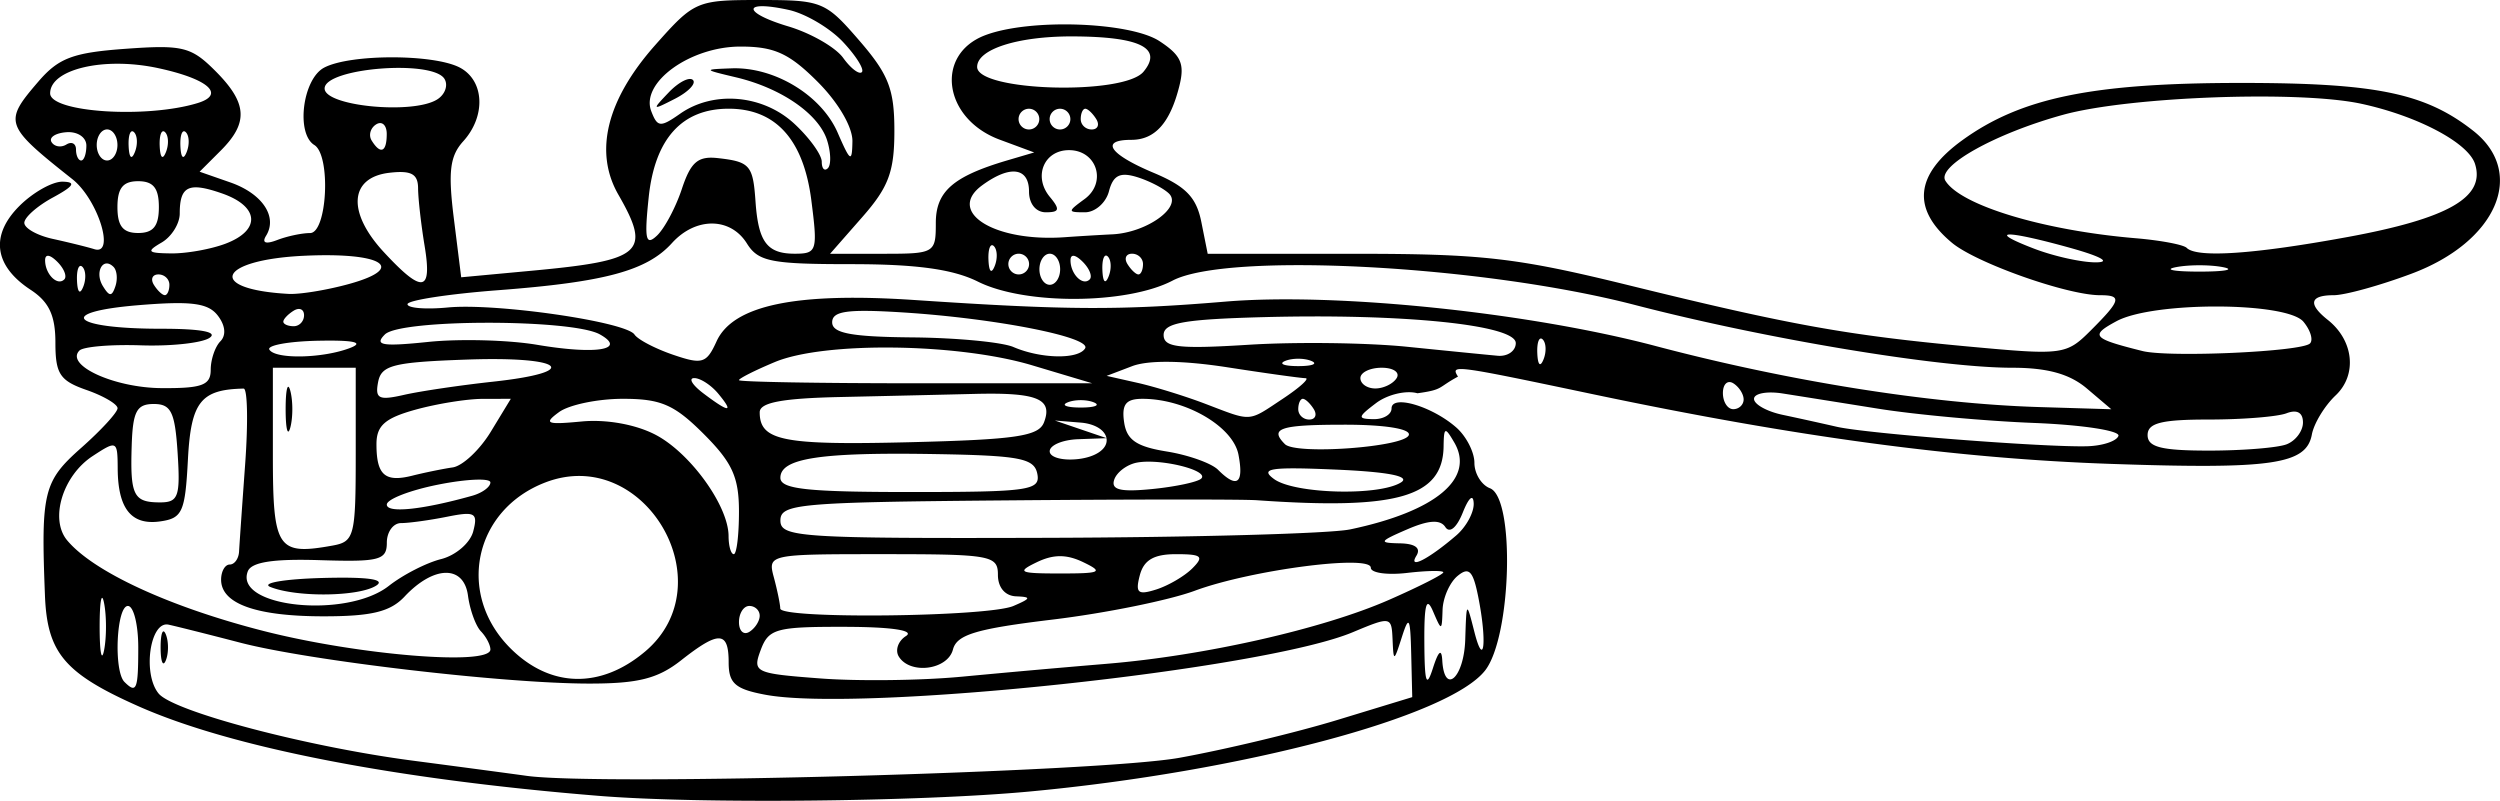 <svg xmlns="http://www.w3.org/2000/svg" viewBox="0 0 304 97.375"><path d="M72.86 96.78c-24.839-2.012-44.754-5.888-56.047-10.909C7.846 81.885 5.74 79.388 5.467 72.422c-.495-12.616-.18-13.9 4.42-17.972 2.424-2.147 4.407-4.31 4.407-4.807 0-.498-1.7-1.497-3.778-2.222-3.236-1.128-3.778-1.956-3.778-5.762 0-3.3-.778-4.954-3.017-6.421-4.438-2.908-4.936-6.617-1.367-10.185 1.655-1.656 4.027-2.988 5.271-2.96 1.671.038 1.357.541-1.202 1.93-1.905 1.033-3.464 2.417-3.464 3.074s1.559 1.537 3.464 1.954c1.905.418 4.179.98 5.053 1.25 2.58.797.433-6.053-2.667-8.508C.537 15.24.407 14.87 4.659 9.927c2.475-2.878 4.209-3.53 10.618-3.994 6.927-.5 7.968-.245 10.896 2.683 3.906 3.906 4.071 6.294.669 9.697l-2.568 2.567L28 22.18c3.897 1.358 5.786 4.173 4.355 6.488-.54.875-.056 1.06 1.359.517 1.209-.465 3.002-.844 3.985-.844 2.098 0 2.563-9.447.526-10.706-2.258-1.396-1.43-8.006 1.177-9.402 3.144-1.683 13.395-1.683 16.54 0 2.967 1.589 3.158 5.886.395 8.94-1.632 1.802-1.862 3.686-1.148 9.4l.893 7.146 8.599-.8c13.47-1.251 14.556-2.207 10.51-9.255-2.984-5.2-1.423-11.526 4.487-18.185C84.43.122 84.71.001 92.383.001c7.559 0 8 .18 12.109 4.933 3.568 4.128 4.264 5.92 4.264 10.977 0 4.964-.698 6.84-3.91 10.496l-3.908 4.452h6.428c6.285 0 6.428-.082 6.428-3.734 0-3.85 2.093-5.678 8.742-7.638l3.223-.95-4.193-1.553c-6.856-2.541-7.944-10.353-1.768-12.701 5.39-2.05 17.603-1.633 21.2.724 2.632 1.725 3.086 2.76 2.403 5.48-1.12 4.463-2.959 6.518-5.831 6.518-3.86 0-2.685 1.744 2.7 4.006 3.922 1.647 5.21 2.973 5.812 5.983l.773 3.866h17.822c15.641 0 19.744.473 33.534 3.866 19.528 4.806 26.467 6.054 41.271 7.422 11.43 1.056 11.778 1.009 14.8-2.012 3.63-3.631 3.786-4.239 1.083-4.239-3.986 0-15.057-3.917-18.003-6.37-4.936-4.109-4.517-8.293 1.247-12.469 7.154-5.182 15.84-6.97 33.88-6.972 16.434-.003 22.42 1.23 28.26 5.823 6.49 5.106 2.867 13.491-7.508 17.372-3.846 1.44-8.105 2.616-9.464 2.616-2.91 0-3.16 1.065-.71 3.01 3.156 2.504 3.586 6.676.947 9.171-1.34 1.267-2.643 3.412-2.894 4.767-.674 3.628-4.82 4.235-24.374 3.567-18.73-.64-38.318-3.272-62.974-8.46-17.114-3.601-17.4-3.638-16.482-2.155-2.525 1.363-1.74 1.583-4.93 2.025-1.385-.39-3.652.15-5.037 1.2-2.248 1.703-2.282 1.913-.315 1.949 1.212.022 2.204-.565 2.204-1.304 0-1.721 4.923-.271 7.872 2.318 1.212 1.064 2.204 2.999 2.204 4.299s.85 2.69 1.889 3.088c3.077 1.18 2.622 18.076-.596 22.168-4.435 5.638-29.562 12.307-55.45 14.716-13.316 1.239-40.127 1.508-52.268.525zm70.531-4.627c5.542-.998 14.185-3.067 19.207-4.598l9.131-2.784-.125-5.23c-.108-4.483-.27-4.78-1.134-2.081-.974 3.04-1.013 3.05-1.134.298-.124-2.802-.207-2.817-4.849-.876-10.913 4.562-59.854 9.768-71.425 7.598-3.667-.688-4.458-1.386-4.458-3.929 0-3.827-1.178-3.88-5.78-.257-2.831 2.228-5.222 2.833-11.19 2.83-10.35-.005-33.986-2.777-42.425-4.975-3.805-.991-7.726-1.977-8.712-2.19-2.257-.488-3.188 5.99-1.205 8.38 1.815 2.186 18.044 6.47 30.897 8.156 5.542.727 11.776 1.558 13.854 1.848 8.842 1.231 69.67-.447 79.347-2.19zm-123.86-13.43c0-1.732.286-2.44.635-1.574.35.866.35 2.283 0 3.149-.35.865-.635.157-.635-1.575zm-2.718 0c0-2.77-.567-5.038-1.26-5.038-1.393 0-1.752 7.904-.42 9.237 1.472 1.47 1.68.95 1.68-4.199zm117.76 1.995c11.87-.977 26.274-4.238 34.321-7.77 3.637-1.596 6.612-3.103 6.612-3.349 0-.245-1.983-.214-4.408.069-2.424.283-4.408-.002-4.408-.633 0-1.634-14.591.277-21.411 2.803-3.117 1.155-10.875 2.73-17.24 3.498-9.348 1.129-11.686 1.83-12.162 3.652-.649 2.481-5.209 3.073-6.58.854-.476-.77-.085-1.895.87-2.5 1.082-.685-1.719-1.106-7.436-1.118-8.368-.018-9.264.229-10.227 2.814-1.015 2.726-.738 2.858 7.283 3.464 4.586.346 12.305.25 17.154-.214a1621.71 1621.71 0 0117.633-1.57zm40.807-.42c.245 4.296 2.647 2.13 2.794-2.52.148-4.7.153-4.704 1.11-.944 1.182 4.644 1.56 1.19.468-4.27-.634-3.174-1.132-3.673-2.519-2.523-.95.789-1.767 2.64-1.816 4.113-.086 2.614-.115 2.618-1.17.161-.792-1.841-1.073-.824-1.046 3.779.029 4.967.25 5.632 1.045 3.148.672-2.099 1.05-2.414 1.134-.944zM78.43 79.24c9.831-8.273-.065-25.157-12.07-20.593-8.73 3.32-10.916 13.561-4.304 20.172 4.826 4.826 10.952 4.983 16.373.421zm-65.768-5.87c-.3-1.56-.546-.284-.546 2.833s.246 4.393.546 2.834c.3-1.559.3-4.109 0-5.668zm46.971 5.604c0-.554-.519-1.546-1.153-2.204-.634-.658-1.342-2.613-1.574-4.345-.5-3.738-4.145-3.682-7.712.119-1.733 1.846-4.006 2.4-9.844 2.4-8.195 0-12.463-1.525-12.463-4.453 0-1.014.472-1.845 1.05-1.845.577 0 1.087-.708 1.133-1.574.047-.866.382-5.683.746-10.706.364-5.022.279-9.123-.19-9.114-5.218.106-6.406 1.616-6.774 8.616-.337 6.409-.67 7.152-3.38 7.535-3.502.495-5.134-1.54-5.16-6.436-.02-3.399-.102-3.44-3.049-1.508-3.64 2.385-5.242 7.66-3.108 10.232 3.177 3.828 12.472 8.12 23.9 11.037 11.56 2.95 27.578 4.255 27.578 2.246zm32.746-4.104c0-.652-.567-1.186-1.26-1.186-.692 0-1.259.884-1.259 1.964s.567 1.613 1.26 1.185c.692-.428 1.26-1.312 1.26-1.963zm30.857-1.186c2.154-.925 2.2-1.095.315-1.17-1.335-.054-2.204-1.082-2.204-2.608 0-2.368-.84-2.52-14.001-2.52-13.905 0-13.996.02-13.242 2.835.418 1.558.767 3.259.777 3.778.023 1.303 25.242 1.023 28.355-.315zm-75.954-2.44c1.707-1.343 4.564-2.808 6.348-3.256 1.785-.448 3.546-1.964 3.913-3.368.592-2.262.229-2.466-3.187-1.782-2.12.424-4.634.77-5.586.77-.953 0-1.732 1.073-1.732 2.383 0 2.119-.904 2.355-8.143 2.125-5.671-.18-8.33.234-8.764 1.363-1.683 4.387 12.023 5.798 17.151 1.764zm-14.39.14c-1.2-.476 1.616-.97 6.255-1.1 5.591-.155 7.813.16 6.589.934-2.123 1.343-9.63 1.44-12.844.165zm112.1-2.274c1.458-1.458 1.15-1.723-1.998-1.723-2.687 0-3.908.714-4.394 2.57-.563 2.152-.237 2.433 1.999 1.724 1.468-.467 3.446-1.623 4.393-2.571zm-13.256-.741c-2.037-.983-3.63-.983-5.667 0-2.488 1.2-2.143 1.366 2.833 1.366s5.322-.166 2.834-1.366zm45.341-3.258c1.212-1.041 2.168-2.797 2.124-3.902-.047-1.185-.59-.73-1.324 1.11-.738 1.85-1.602 2.57-2.124 1.771-.613-.94-2.024-.852-4.658.288-3.403 1.473-3.49 1.641-.87 1.693 1.868.036 2.586.576 2.009 1.51-1.06 1.717 1.473.424 4.843-2.47zm-133.82-9.836V44.717H33.181V55.33c0 11.402.54 12.222 7.242 11.015 2.673-.481 2.834-1.11 2.834-11.069zm-8.524-5.52c0-2.425.26-3.417.576-2.205.317 1.212.317 3.196 0 4.408-.317 1.213-.576.22-.576-2.204zm55.125 12.468c0-4.193-.805-5.968-4.282-9.446-3.575-3.575-5.2-4.282-9.835-4.282-3.054 0-6.547.727-7.762 1.615-1.909 1.396-1.536 1.551 2.745 1.143 2.988-.285 6.54.348 8.95 1.595 4.237 2.19 8.912 8.656 8.92 12.335.003 1.212.288 2.204.634 2.204.347 0 .63-2.324.63-5.164zm74.31 2.154c10.427-2.19 15.224-6.192 12.67-10.573-1.127-1.935-1.263-1.885-1.297.478-.09 6.152-5.636 7.75-22.71 6.546-1.731-.122-15.475-.114-30.541.02-25.158.222-27.394.421-27.393 2.445 0 2.045 2.347 2.197 32.432 2.106 17.837-.054 34.414-.514 36.839-1.023zm-106.74-4.096c1.211-.341 2.203-1.067 2.203-1.614 0-.546-2.834-.433-6.297.252s-6.298 1.782-6.298 2.438c0 1.079 4.33.63 10.391-1.076zM21.6 55.108c-.322-5.015-.791-5.982-2.903-5.982-2.072 0-2.548.894-2.682 5.038-.197 6.097.217 6.927 3.455 6.927 2.213 0 2.468-.716 2.13-5.983zm104.54 2.52c-.367-1.897-2.094-2.233-12.372-2.41-14.022-.24-18.873.5-18.873 2.882 0 1.377 3.24 1.731 15.836 1.731 14.404 0 15.797-.199 15.41-2.204zm19.936.562c.995-.995-5.025-2.48-7.84-1.934-1.21.235-2.446 1.17-2.748 2.077-.411 1.235.758 1.52 4.642 1.131 2.855-.285 5.53-.859 5.946-1.274zm24.29.47c1.175-.745-1.537-1.278-7.904-1.555-7.999-.349-9.316-.147-7.532 1.152 2.488 1.812 12.783 2.081 15.435.403zm-115.32-1.821c1.205-.177 3.288-2.127 4.63-4.333l2.438-4.01-3.445.007c-1.894.004-5.57.597-8.168 1.319-3.698 1.027-4.723 1.936-4.723 4.191 0 3.758 1.031 4.664 4.355 3.83 1.496-.376 3.707-.828 4.912-1.005zm95.551-1.552c-.655-3.427-6.434-6.79-11.665-6.79-2.02 0-2.552.666-2.244 2.816.311 2.18 1.485 2.992 5.19 3.59 2.632.426 5.438 1.426 6.234 2.222 2.316 2.316 3.16 1.692 2.485-1.838zm-16.026-1.753c0-1.108-1.302-1.994-3.149-2.143l-3.148-.254 3.148 1.073 3.15 1.073-3.464.125c-1.905.07-3.464.73-3.464 1.47 0 .738 1.559 1.163 3.464.944 2.062-.238 3.463-1.163 3.463-2.288zm-7.622-2.174c1.1-2.864-.813-3.65-8.423-3.461-3.644.09-11.018.262-16.386.38-7.058.157-9.76.67-9.76 1.854 0 3.456 2.798 4.02 18.086 3.645 13.057-.32 15.835-.728 16.483-2.418zm44.362 1.544c.248-.753-2.878-1.26-7.772-1.26-7.88 0-9.221.436-7.292 2.365 1.33 1.33 14.583.358 15.064-1.105zm86.29.101c.219-.637-4.42-1.347-10.307-1.576-5.888-.23-14.39-1.008-18.892-1.73-4.502-.721-9.745-1.556-11.65-1.855-1.905-.3-3.463-.002-3.463.66s1.558 1.533 3.463 1.936a465.95 465.95 0 016.612 1.458c3.589.825 25.363 2.517 30.458 2.366 1.859-.055 3.56-.622 3.779-1.259zm20.447 1.024c1.096-.42 1.992-1.615 1.992-2.654 0-1.205-.72-1.612-1.992-1.124-1.095.42-5.346.764-9.446.764-5.786 0-7.454.423-7.454 1.89s1.668 1.888 7.454 1.888c4.1 0 8.35-.344 9.446-.764zm-122.07-5.533c2.078-1.376 3.32-2.506 2.76-2.51-.56-.005-4.834-.6-9.498-1.325-5.386-.835-9.611-.885-11.577-.135l-3.096 1.18 3.778.852c2.078.47 5.762 1.609 8.187 2.533 5.803 2.21 5.147 2.252 9.446-.595zm3.779 1.26c-.429-.693-1.029-1.26-1.334-1.26-.306 0-.556.567-.556 1.26 0 .692.6 1.26 1.334 1.26s.984-.568.556-1.26zm-72.42-1.89c-.863-1.039-2.174-1.889-2.914-1.889-.74 0-.246.832 1.099 1.85 3.159 2.389 3.776 2.403 1.815.04zm45.656 1.056c-.866-.35-2.283-.35-3.15 0-.865.349-.157.635 1.575.635s2.44-.286 1.575-.635zm79.032-.352c0-.651-.567-1.535-1.26-1.963-.693-.428-1.26.105-1.26 1.185s.567 1.964 1.26 1.964c.693 0 1.26-.534 1.26-1.186zm41.738-1.328c-2.085-1.77-4.798-2.524-9.081-2.524-8.919 0-29.997-3.508-45.882-7.636-18.598-4.833-49.513-6.462-56.212-2.962-5.571 2.911-17.958 2.978-23.67.128-3.032-1.512-7.47-2.125-15.392-2.125-9.767 0-11.324-.309-12.704-2.519-2.004-3.209-6.23-3.23-9.111-.047-3.045 3.364-8.134 4.744-21.14 5.733-6.06.46-11.02 1.227-11.02 1.702 0 .476 2.207.655 4.904.398 5.864-.56 21.66 1.731 22.7 3.292.404.607 2.51 1.71 4.68 2.453 3.566 1.219 4.074 1.063 5.296-1.62 2.006-4.401 9.648-6 24.061-5.033 18.505 1.242 24.898 1.275 37.858.192 13.36-1.115 36.772 1.305 52.268 5.402 16.232 4.293 33.345 7.018 46.601 7.422l8.816.268-2.973-2.524zm-193.82-.829c10.924-1.185 8.685-3.107-3.135-2.69-9.005.317-10.437.68-10.831 2.74-.386 2.019.084 2.252 3.135 1.556 1.973-.45 6.847-1.173 10.83-1.605zM25.623 44.97c0-1.247.528-2.806 1.174-3.464.728-.741.609-1.933-.315-3.133-1.174-1.527-3.219-1.793-9.676-1.26-10.114.837-8.14 2.863 2.788 2.863 4.89 0 6.974.4 5.863 1.122-.948.617-4.697 1.02-8.33.896-3.634-.124-6.993.16-7.465.632-1.781 1.78 4.226 4.532 9.978 4.57 4.936.034 5.983-.356 5.983-2.226zm99.883-.55c-9.038-2.703-25.268-2.909-31.282-.396-2.403 1.003-4.368 1.995-4.367 2.204 0 .208 9.666.379 21.48.379h21.479l-7.311-2.187zm44.327 1.557c.428-.692-.389-1.26-1.815-1.26s-2.594.567-2.594 1.26c0 .693.817 1.26 1.815 1.26s2.166-.567 2.594-1.26zm-10.391-2.093c-.866-.35-2.283-.35-3.15 0-.865.349-.157.635 1.575.635s2.44-.286 1.575-.635zm28.155-2.604c-.419-.418-.717.326-.662 1.654.06 1.467.359 1.765.761.76.364-.909.32-1.995-.1-2.414zm-144.97 1.01c1.683-.662.368-.946-3.963-.856-3.565.074-6.224.56-5.908 1.08.73 1.202 6.582 1.07 9.87-.224zm30.31-1.631c-3.371-1.888-24.245-1.878-26.136.012-1.322 1.32-.345 1.488 5.289.905 3.8-.393 9.744-.235 13.208.35 7.229 1.222 10.977.6 7.64-1.267zm59.01 1.706c.837-1.356-10.91-3.668-22.253-4.38-6.66-.418-8.502-.156-8.502 1.21 0 1.328 2.328 1.765 9.761 1.833 5.369.049 10.894.575 12.28 1.17 3.349 1.44 7.874 1.526 8.714.167zm52.37-.648c0-2.205-13.634-3.607-30.67-3.153-9.673.258-12.151.7-12.151 2.165 0 1.52 1.818 1.728 10.39 1.191 5.716-.357 14.359-.247 19.208.246 4.849.493 9.808.985 11.02 1.094 1.212.11 2.204-.585 2.204-1.543zm96.575.047c.42-.42.064-1.607-.792-2.638-2.02-2.436-18.263-2.486-22.734-.07-3.25 1.756-2.955 2.096 3.15 3.627 3.239.812 19.372.085 20.375-.919zm-243.92-3.43c0-.733-.567-.983-1.26-.555-.693.428-1.26 1.028-1.26 1.334 0 .305.567.555 1.26.555.693 0 1.26-.6 1.26-1.334zm-26.948-5.881c-.419-.419-.717.325-.662 1.653.06 1.467.359 1.765.761.76.364-.909.32-1.995-.1-2.413zm3.778 0c-1.28-1.28-2.337.647-1.286 2.346.793 1.284 1.09 1.285 1.517.005.291-.875.188-1.933-.231-2.352zm6.796 2.177c0-.692-.6-1.26-1.334-1.26-.733 0-.983.568-.555 1.26.428.693 1.028 1.26 1.334 1.26.305 0 .555-.567.555-1.26zm21.877-.108c7.09-1.968 4.007-3.875-5.532-3.42-10.466.5-11.904 4.08-1.861 4.635 1.385.076 4.712-.47 7.393-1.215zm-35.5-2.683c-.904-.904-1.49-.979-1.49-.19 0 1.682 1.489 3.171 2.33 2.33.357-.357-.02-1.32-.84-2.14zm44.659-1.932c-.43-2.597-.787-5.752-.795-7.01-.01-1.75-.827-2.195-3.477-1.89-4.875.561-5.183 4.794-.701 9.634 4.721 5.099 5.908 4.923 4.973-.734zm77.279 2.834c0-1.039-.567-1.889-1.26-1.889-.692 0-1.26.85-1.26 1.89 0 1.038.568 1.888 1.26 1.888.693 0 1.26-.85 1.26-1.889zm2.75-.902c-.904-.904-1.49-.979-1.49-.19 0 1.682 1.489 3.171 2.33 2.33.357-.357-.02-1.32-.84-2.14zm3.049-.646c-.419-.418-.716.325-.662 1.653.06 1.467.36 1.766.761.761.364-.91.32-1.995-.1-2.414zm-13.854-1.26c-.419-.418-.716.326-.662 1.654.06 1.467.36 1.765.761.76.364-.909.32-1.995-.1-2.413zm4.277 2.178c0-.692-.567-1.26-1.26-1.26-.693 0-1.26.568-1.26 1.26 0 .693.567 1.26 1.26 1.26.693 0 1.26-.567 1.26-1.26zm13.854 0c0-.692-.6-1.26-1.334-1.26-.734 0-.984.568-.556 1.26.429.693 1.029 1.26 1.334 1.26.306 0 .556-.567.556-1.26zm131.3.371c-1.559-.3-4.11-.3-5.668 0s-.283.546 2.834.546 4.392-.246 2.834-.546zm-18.577-2.348c-7.895-2.197-10.221-2.15-4.408.088 2.424.934 5.825 1.69 7.556 1.68 1.887-.01.624-.719-3.148-1.768zm-224.27-.51c4.303-1.636 4.094-4.522-.441-6.103-4.064-1.417-5.145-.904-5.145 2.44 0 1.236-.992 2.824-2.204 3.53-1.894 1.103-1.728 1.29 1.177 1.323 1.86.02 4.836-.515 6.613-1.19zm71.216-5.274c-.947-7.38-4.334-11.131-10.05-11.131-5.682 0-8.975 3.642-9.725 10.755-.542 5.147-.365 5.97 1.006 4.674.915-.865 2.275-3.416 3.023-5.668 1.09-3.286 1.958-4.026 4.394-3.752 3.89.439 4.259.865 4.564 5.268.342 4.94 1.405 6.355 4.773 6.355 2.698 0 2.804-.343 2.014-6.502zm186.77 4.479c12.293-2.256 16.817-4.848 15.532-8.897-.816-2.57-6.976-5.83-13.815-7.311-7.557-1.637-28.197-.879-36.243 1.33-8.3 2.279-15.43 6.269-14.342 8.028 1.855 3.002 11.945 6.05 23.15 6.992 3.016.254 5.803.781 6.193 1.171 1.24 1.24 8.141.776 19.525-1.313zm-150.15-.335c4.209-.21 8.545-3.357 6.853-4.973-.693-.661-2.465-1.565-3.937-2.009-2.019-.608-2.843-.178-3.346 1.748-.367 1.404-1.68 2.554-2.916 2.554-2.132 0-2.134-.083-.05-1.608 2.75-2.01 1.497-5.949-1.89-5.949-3.057 0-4.377 3.22-2.332 5.684 1.267 1.527 1.177 1.873-.489 1.873-1.204 0-2.043-1.035-2.043-2.52 0-2.938-2.3-3.248-5.694-.765-4.436 3.243 1.493 6.948 10.102 6.311 1.385-.102 3.969-.258 5.741-.347zm-115.96-3.31c0-2.31-.672-3.15-2.52-3.15-1.846 0-2.518.84-2.518 3.15s.671 3.148 2.519 3.148c1.847 0 2.519-.84 2.519-3.148zm81.256-8.126c-1.016-3.2-5.567-6.347-11.071-7.654-4-.95-4.009-.967-.536-1.094 5.211-.191 10.912 3.268 12.893 7.824 1.549 3.561 1.75 3.68 1.794 1.052.03-1.733-1.725-4.734-4.233-7.242-3.458-3.458-5.262-4.282-9.375-4.282-6.13 0-12.186 4.384-10.854 7.857.753 1.963 1.105 1.995 3.508.311 4.072-2.852 10.068-2.327 13.892 1.218 1.833 1.698 3.333 3.776 3.333 4.618 0 .84.335 1.194.745.784.41-.41.366-1.936-.096-3.392zm-19.256-5.821c1.196-1.252 2.52-1.931 2.941-1.509.423.422-.556 1.446-2.174 2.276-2.812 1.442-2.846 1.409-.767-.767zm-70.816 6.468c0-1.013-1.072-1.73-2.432-1.628-1.337.1-2.148.642-1.802 1.202.346.56 1.157.692 1.802.294.645-.399 1.172-.124 1.172.61s.284 1.333.63 1.333c.346 0 .63-.815.63-1.811zm3.778-.078c0-1.04-.567-1.89-1.26-1.89-.692 0-1.259.85-1.259 1.89s.567 1.889 1.26 1.889c.692 0 1.26-.85 1.26-1.89zm2.02-1.548c-.418-.419-.716.325-.661 1.653.06 1.467.359 1.765.76.76.365-.909.32-1.995-.098-2.413zm3.779 0c-.419-.419-.716.325-.662 1.653.06 1.467.36 1.765.761.76.364-.909.32-1.995-.1-2.413zm2.519 0c-.419-.419-.716.325-.662 1.653.06 1.467.36 1.765.761.76.364-.909.32-1.995-.1-2.413zm24.429.214c0-1.08-.576-1.608-1.28-1.173-.704.436-.954 1.32-.556 1.964 1.08 1.747 1.836 1.421 1.836-.791zm79.35-1.81c0-.693-.567-1.26-1.26-1.26-.692 0-1.26.567-1.26 1.26 0 .693.568 1.26 1.26 1.26.693 0 1.26-.567 1.26-1.26zm3.778 0c0-.693-.566-1.26-1.26-1.26-.692 0-1.259.567-1.259 1.26 0 .693.567 1.26 1.26 1.26.693 0 1.26-.567 1.26-1.26zm3.149 0c-.428-.693-1.028-1.26-1.334-1.26-.305 0-.555.567-.555 1.26 0 .693.6 1.26 1.334 1.26.733 0 .983-.567.555-1.26zm-109.26-1.955c3.414-1.052 1.262-2.941-4.841-4.25-6.555-1.406-13.106.13-13.106 3.073 0 2.316 11.75 3.086 17.948 1.177zm29.129-.443c.955-.604 1.346-1.73.87-2.5-1.466-2.371-14.57-1.316-14.57 1.174 0 2.153 10.752 3.194 13.7 1.326zm85.878-3.366c2.388-2.877-.422-4.269-8.664-4.293-6.648-.019-11.567 1.56-11.567 3.711 0 2.976 17.82 3.489 20.231.582zm-36.548-3.622c-1.59-1.693-4.562-3.445-6.602-3.893-5.663-1.244-5.699.31-.046 2.004 2.744.822 5.745 2.544 6.67 3.826.924 1.283 1.948 2.064 2.275 1.737.327-.328-.706-1.98-2.297-3.674z"/></svg>
